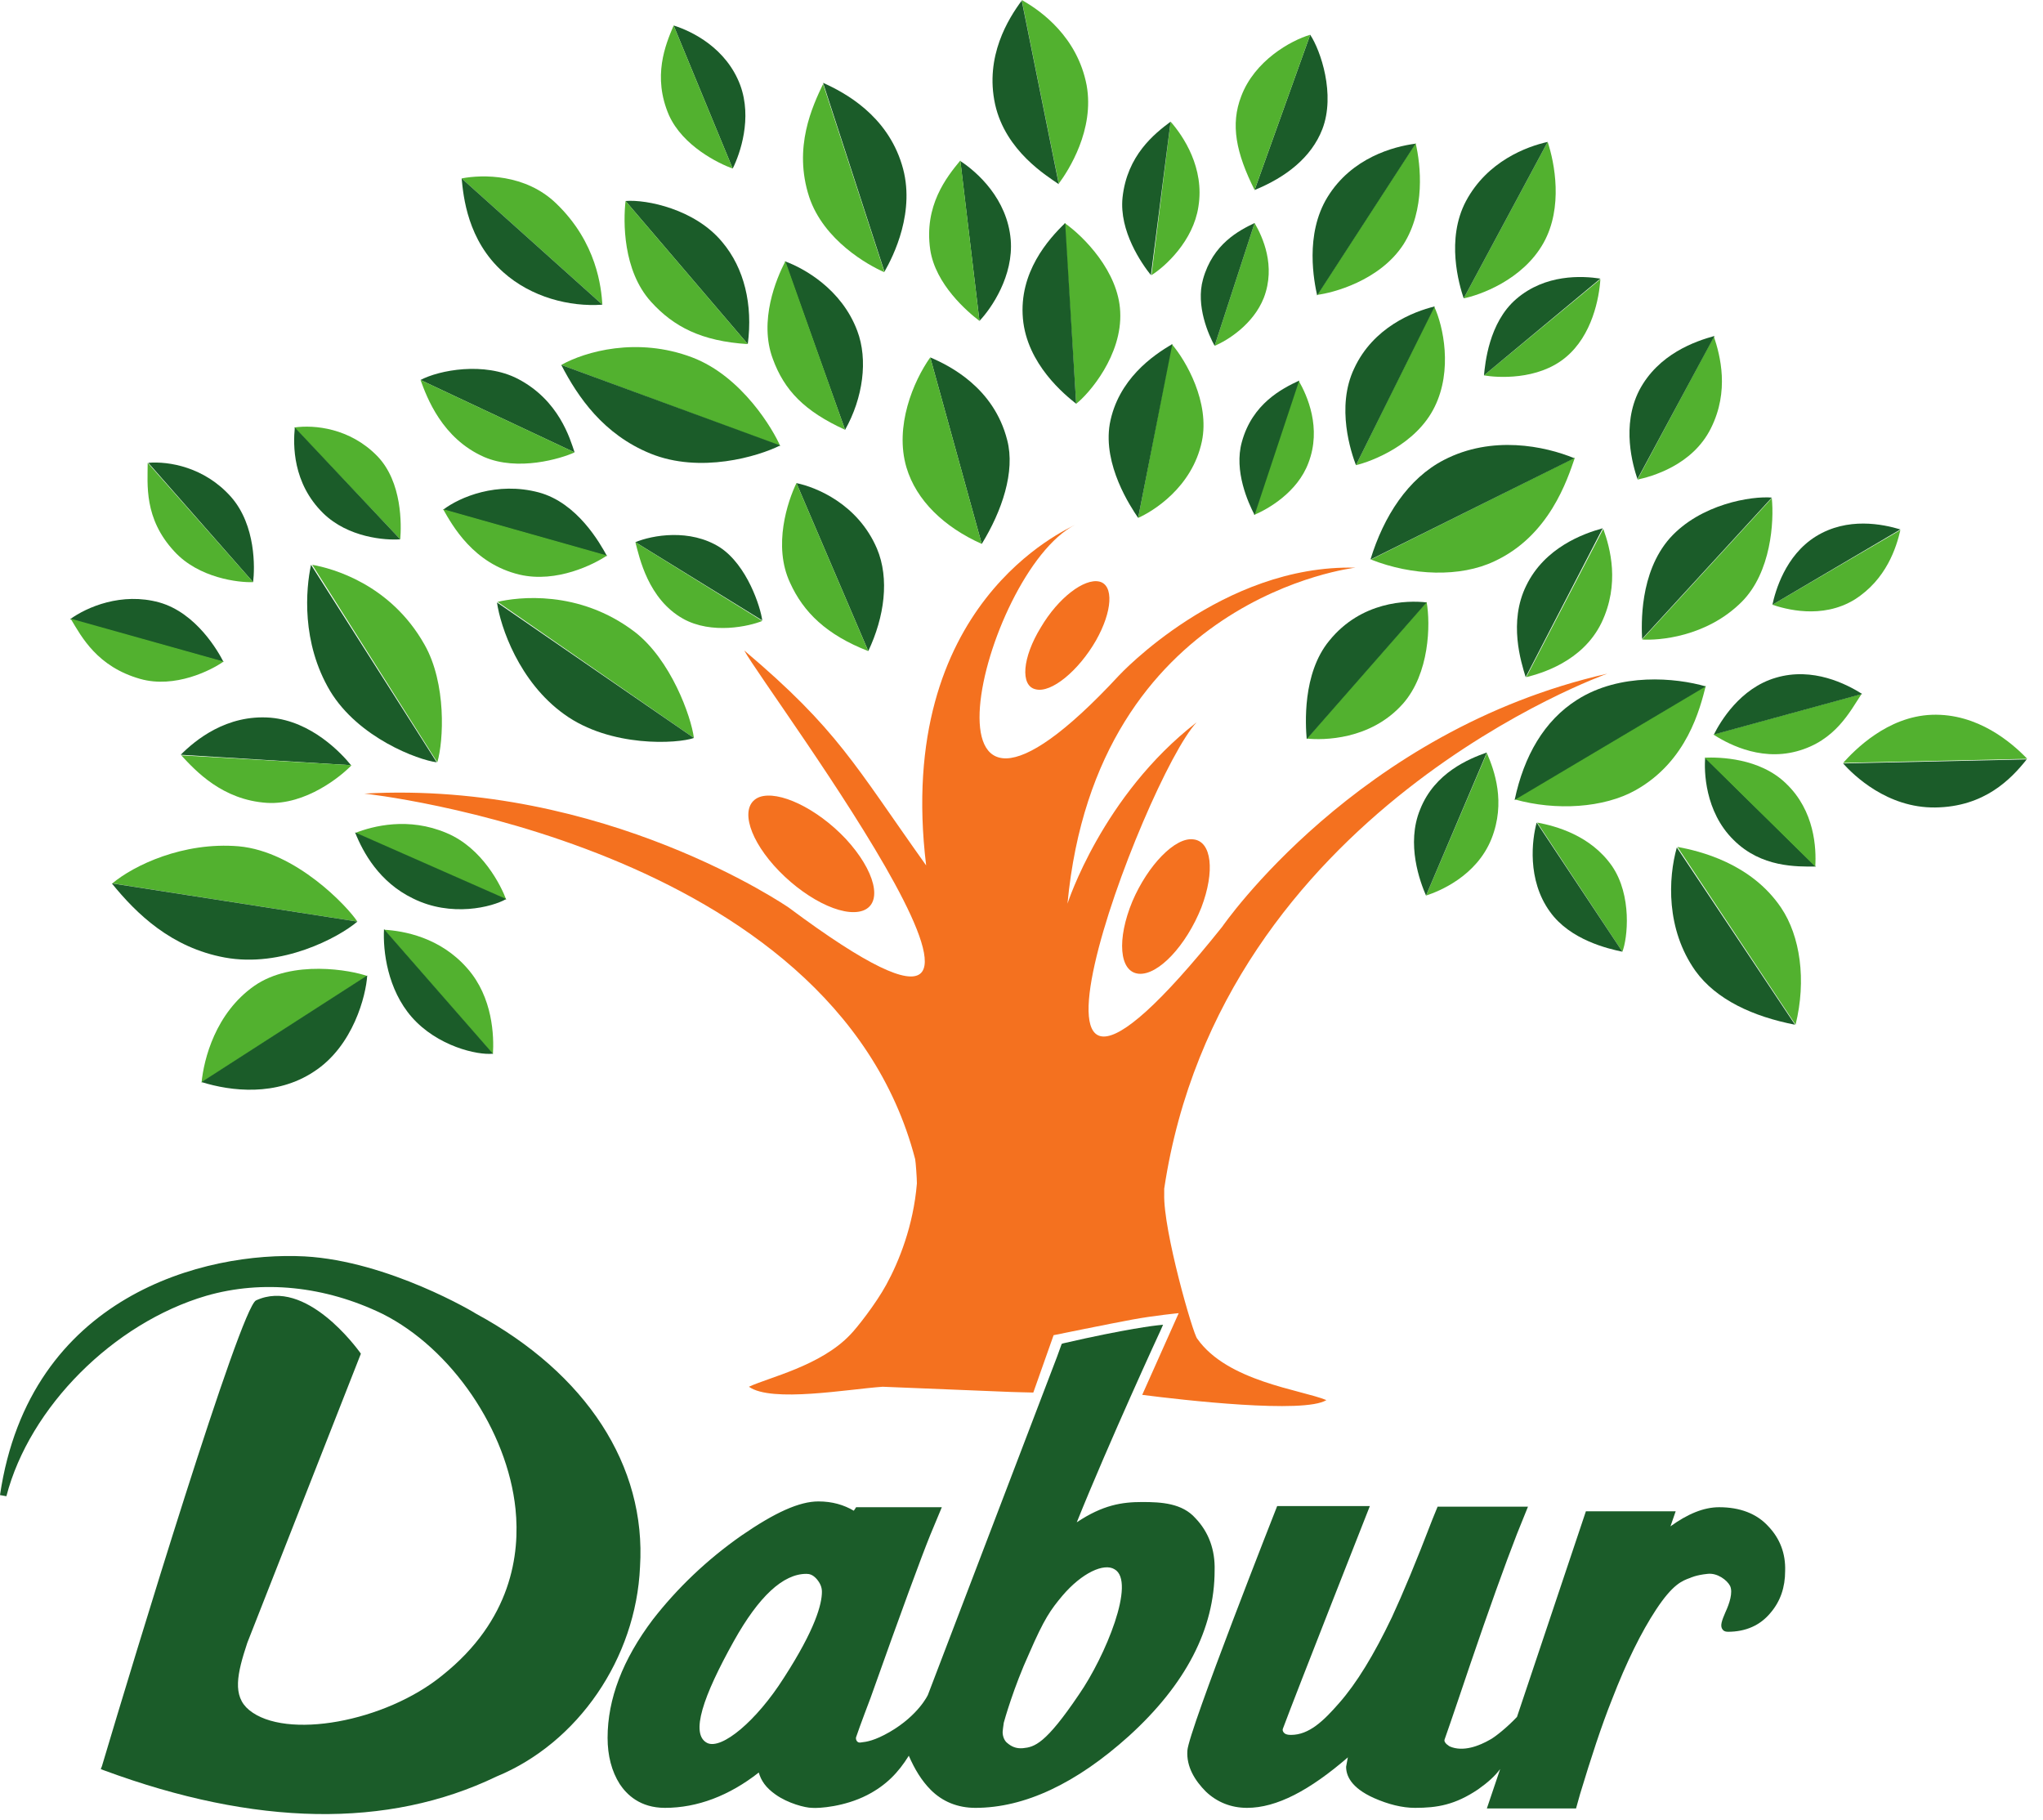 <svg width="55" height="49" viewBox="0 0 55 49" fill="none" xmlns="http://www.w3.org/2000/svg">
<g clip-path="url(#clip0_1079_13125)">
<path d="M32.184 40.871C31.826 40.465 31.265 40.434 30.75 40.434C30.204 40.434 29.69 40.512 28.988 40.98C29.861 38.812 31.233 35.834 31.249 35.803L31.311 35.662L31.155 35.678C31.14 35.678 30.313 35.772 28.629 36.161L28.582 36.177L28.458 36.52L24.98 45.627C24.98 45.627 24.731 46.172 23.951 46.625C23.546 46.858 23.328 46.89 23.187 46.905C23.062 46.937 23.031 46.812 23.047 46.765C23.14 46.484 23.437 45.705 23.437 45.705C24.279 43.334 24.809 41.9 25.043 41.323L25.355 40.574H23.047C23.047 40.574 23 40.652 22.985 40.668C22.72 40.512 22.408 40.418 22.033 40.418C21.519 40.418 20.864 40.715 19.959 41.338C19.024 41.993 18.229 42.757 17.574 43.599C16.763 44.675 16.357 45.736 16.357 46.781C16.357 47.264 16.467 47.685 16.685 48.028C16.872 48.309 17.231 48.667 17.901 48.667C18.774 48.667 19.632 48.34 20.427 47.716C20.49 47.934 20.614 48.122 20.88 48.309C21.207 48.543 21.675 48.667 21.862 48.667C22.049 48.683 22.735 48.636 23.343 48.324C23.858 48.059 24.185 47.716 24.466 47.264C24.622 47.623 24.809 47.934 25.058 48.184C25.37 48.496 25.776 48.667 26.259 48.667C27.584 48.667 28.972 48.012 30.391 46.734C31.919 45.346 32.699 43.849 32.699 42.274C32.715 41.728 32.543 41.245 32.184 40.871ZM29.05 45.611C28.146 46.952 27.85 47.03 27.538 47.061C27.351 47.077 27.226 47.014 27.117 46.921C27.054 46.874 26.992 46.765 26.992 46.625C26.992 46.625 27.008 46.453 27.023 46.375C27.039 46.313 27.288 45.424 27.709 44.504C28.115 43.568 28.286 43.334 28.598 42.96C29.128 42.336 29.721 42.071 30.002 42.243C30.594 42.57 29.752 44.597 29.05 45.611ZM19.04 46.921C18.572 46.687 18.93 45.658 19.757 44.176C20.427 42.976 21.082 42.368 21.706 42.368C21.784 42.368 21.877 42.383 21.987 42.508C22.08 42.617 22.127 42.726 22.127 42.851C22.127 43.178 21.955 43.849 21.098 45.174C20.365 46.328 19.429 47.108 19.04 46.921Z" fill="#1B5C29"/>
<path d="M47.606 41.089C47.294 40.746 46.842 40.574 46.281 40.574C45.86 40.574 45.423 40.761 44.971 41.089C45.018 40.949 45.111 40.684 45.111 40.684H42.694L40.839 46.219C40.574 46.5 40.262 46.749 40.121 46.827C39.825 46.999 39.389 47.17 39.03 47.014C39.03 47.014 38.858 46.921 38.89 46.827C39.014 46.484 39.576 44.816 39.576 44.816C40.075 43.35 40.511 42.134 40.839 41.292L41.135 40.559H38.702L38.562 40.902C38.126 42.04 37.767 42.898 37.471 43.537C36.987 44.551 36.519 45.315 36.052 45.845C35.631 46.328 35.241 46.703 34.757 46.703C34.726 46.703 34.679 46.703 34.633 46.687C34.57 46.671 34.508 46.593 34.539 46.531C34.898 45.564 36.878 40.543 36.878 40.543H34.383C34.383 40.543 31.997 46.593 31.966 47.124C31.935 47.56 32.169 47.934 32.465 48.231C32.761 48.511 33.136 48.667 33.572 48.667C34.367 48.667 35.256 48.2 36.301 47.295L36.285 47.311L36.239 47.56C36.239 47.794 36.364 48.122 36.987 48.402C37.377 48.574 37.751 48.667 38.094 48.667C38.687 48.667 39.17 48.589 39.794 48.168C40.059 47.981 40.246 47.81 40.386 47.623L40.028 48.683H42.429L42.538 48.293C42.835 47.311 43.115 46.453 43.396 45.751C43.786 44.738 44.191 43.927 44.581 43.334C45.033 42.648 45.283 42.555 45.501 42.477C45.501 42.477 45.657 42.399 45.969 42.368C46.234 42.336 46.499 42.539 46.577 42.695C46.655 42.867 46.561 43.163 46.452 43.397C46.359 43.615 46.296 43.771 46.374 43.864C46.39 43.896 46.437 43.927 46.515 43.927C46.998 43.927 47.388 43.755 47.669 43.412C47.934 43.1 48.058 42.726 48.058 42.29C48.074 41.822 47.918 41.416 47.606 41.089Z" fill="#1B5C29"/>
<path d="M12.818 35.366C12.802 35.35 10.463 33.947 8.202 33.822C5.52 33.682 0.795 34.867 0 40.247L0.172 40.278C0.795 37.877 3.056 35.616 5.551 34.883C7.064 34.446 8.748 34.618 10.291 35.366C12.163 36.302 13.66 38.516 13.878 40.621C14.003 41.837 13.769 43.615 11.913 45.096C10.37 46.359 7.687 46.843 6.705 46.032C6.253 45.658 6.378 45.065 6.658 44.223L9.715 36.442L9.683 36.395C9.621 36.317 8.233 34.384 6.892 35.007C6.471 35.21 3.602 44.66 2.744 47.545L2.713 47.623L2.791 47.654C6.877 49.166 10.447 49.229 13.363 47.825C15.562 46.921 17.121 44.644 17.23 42.181C17.402 39.452 15.78 36.972 12.818 35.366Z" fill="#1B5C29"/>
<path d="M6.019 17.823C5.879 17.543 5.286 16.498 4.288 16.217C3.275 15.937 2.339 16.342 1.887 16.669L6.019 17.823Z" fill="#1B5C29"/>
<path d="M3.774 18.276C4.709 18.541 5.691 18.042 6.019 17.808L1.902 16.654C2.199 17.153 2.62 17.948 3.774 18.276Z" fill="#52B12F"/>
<path d="M6.814 15.671C6.861 15.297 6.892 14.143 6.222 13.379C5.504 12.568 4.537 12.412 3.992 12.459L6.814 15.671Z" fill="#1B5C29"/>
<path d="M4.694 14.845C5.349 15.562 6.425 15.687 6.814 15.671L3.976 12.459C3.976 13.036 3.867 13.956 4.694 14.845Z" fill="#52B12F"/>
<path d="M9.886 26.275C9.465 26.119 7.874 25.823 6.845 26.54C5.801 27.273 5.489 28.505 5.426 29.144L9.886 26.275Z" fill="#52B12F"/>
<path d="M8.451 28.848C9.512 28.162 9.855 26.79 9.886 26.259L5.426 29.129C6.222 29.378 7.438 29.519 8.451 28.848Z" fill="#1B5C29"/>
<path d="M9.621 24.809C9.356 24.404 7.968 22.922 6.425 22.782C4.928 22.657 3.602 23.297 3.025 23.78L9.621 24.809Z" fill="#52B12F"/>
<path d="M6.05 25.776C7.579 26.057 9.107 25.246 9.621 24.809L3.01 23.78C3.68 24.607 4.616 25.511 6.05 25.776Z" fill="#1B5C29"/>
<path d="M21.004 12.007C20.833 11.602 19.991 10.136 18.634 9.621C17.153 9.06 15.749 9.465 15.11 9.824L21.004 12.007Z" fill="#52B12F"/>
<path d="M17.511 12.21C18.852 12.755 20.412 12.288 21.004 11.991L15.11 9.824C15.562 10.697 16.248 11.695 17.511 12.21Z" fill="#1B5C29"/>
<path d="M13.27 28.38C13.301 27.897 13.27 26.852 12.584 26.072C11.851 25.23 10.868 25.059 10.338 25.028L13.27 28.38Z" fill="#52B12F"/>
<path d="M11.087 27.382C11.773 28.162 12.849 28.411 13.27 28.365L10.338 25.012C10.307 25.605 10.432 26.634 11.087 27.382Z" fill="#1B5C29"/>
<path d="M13.628 24.217C13.488 23.843 12.989 22.829 12.022 22.424C10.993 21.987 10.042 22.236 9.559 22.424L13.628 24.217Z" fill="#52B12F"/>
<path d="M11.118 24.186C12.147 24.7 13.254 24.419 13.628 24.201L9.559 22.408C9.777 22.954 10.213 23.749 11.118 24.186Z" fill="#1B5C29"/>
<path d="M9.45 20.599C9.2 20.287 8.389 19.414 7.282 19.32C6.097 19.227 5.255 19.928 4.865 20.318L9.45 20.599Z" fill="#1B5C29"/>
<path d="M7.188 21.613C8.233 21.675 9.184 20.895 9.465 20.599L4.88 20.334C5.27 20.755 5.987 21.535 7.188 21.613Z" fill="#52B12F"/>
<path d="M23.811 7.313C24.045 6.908 24.669 5.676 24.279 4.429C23.873 3.103 22.751 2.495 22.158 2.23L23.811 7.313Z" fill="#1B5C29"/>
<path d="M21.784 5.302C22.174 6.471 23.374 7.142 23.811 7.329L22.158 2.261C21.877 2.854 21.347 3.961 21.784 5.302Z" fill="#52B12F"/>
<path d="M28.504 4.943C28.769 4.584 29.471 3.493 29.253 2.292C29.003 0.998 28.037 0.296 27.506 0L28.504 4.943Z" fill="#52B12F"/>
<path d="M26.789 2.807C27.07 4.07 28.192 4.74 28.504 4.959L27.506 0.016C27.148 0.499 26.508 1.513 26.789 2.807Z" fill="#1B5C29"/>
<path d="M28.972 10.869C29.315 10.604 30.22 9.559 30.157 8.389C30.11 7.313 29.175 6.362 28.66 6.004L28.972 10.869Z" fill="#52B12F"/>
<path d="M27.538 8.576C27.647 9.808 28.676 10.635 28.972 10.869L28.676 6.004C28.224 6.44 27.428 7.329 27.538 8.576Z" fill="#1B5C29"/>
<path d="M30.641 13.941C31.03 13.769 32.091 13.13 32.356 11.882C32.574 10.838 31.935 9.715 31.545 9.263L30.641 13.941Z" fill="#52B12F"/>
<path d="M29.876 11.414C29.689 12.522 30.438 13.644 30.64 13.941L31.561 9.263C31.046 9.559 30.095 10.214 29.876 11.414Z" fill="#1B5C29"/>
<path d="M35.178 19.882C35.615 19.928 36.894 19.928 37.767 18.946C38.484 18.135 38.515 16.81 38.406 16.202L35.178 19.882Z" fill="#52B12F"/>
<path d="M35.786 17.247C35.053 18.135 35.147 19.523 35.178 19.897L38.406 16.217C37.876 16.155 36.644 16.186 35.786 17.247Z" fill="#1B5C29"/>
<path d="M44.206 17.215C44.643 17.246 45.937 17.153 46.889 16.202C47.684 15.406 47.762 14.034 47.699 13.41L44.206 17.215Z" fill="#52B12F"/>
<path d="M44.955 14.486C44.129 15.422 44.191 16.825 44.207 17.2L47.7 13.395C47.154 13.348 45.782 13.566 44.955 14.486Z" fill="#1B5C29"/>
<path d="M36.504 12.522C36.909 12.428 38.126 11.976 38.625 10.947C39.108 9.964 38.858 8.779 38.609 8.249L36.504 12.522Z" fill="#52B12F"/>
<path d="M36.457 9.917C35.958 10.962 36.379 12.194 36.504 12.522L38.624 8.249C38.047 8.389 36.971 8.81 36.457 9.917Z" fill="#1B5C29"/>
<path d="M35.459 7.937C35.864 7.89 37.143 7.563 37.782 6.58C38.375 5.645 38.25 4.444 38.11 3.852L35.459 7.937Z" fill="#52B12F"/>
<path d="M35.74 5.302C35.116 6.315 35.381 7.594 35.459 7.953L38.11 3.867C37.518 3.945 36.395 4.241 35.74 5.302Z" fill="#1B5C29"/>
<path d="M39.95 10.105C40.293 10.167 41.4 10.245 42.148 9.621C42.866 9.029 43.053 8.015 43.084 7.516L39.95 10.105Z" fill="#52B12F"/>
<path d="M40.823 8.046C40.074 8.686 39.981 9.808 39.95 10.105L43.084 7.5C42.585 7.423 41.603 7.376 40.823 8.046Z" fill="#1B5C29"/>
<path d="M44.082 12.911C44.441 12.834 45.563 12.537 46.062 11.524C46.561 10.526 46.312 9.574 46.14 9.06L44.082 12.911Z" fill="#52B12F"/>
<path d="M44.129 10.51C43.645 11.461 43.957 12.522 44.082 12.896L46.156 9.044C45.641 9.185 44.643 9.528 44.129 10.51Z" fill="#1B5C29"/>
<path d="M41.088 18.229C41.463 18.135 42.601 17.823 43.115 16.763C43.614 15.718 43.349 14.752 43.162 14.237L41.088 18.229Z" fill="#52B12F"/>
<path d="M41.088 15.765C40.605 16.747 40.948 17.823 41.073 18.229L43.147 14.221C42.632 14.362 41.587 14.736 41.088 15.765Z" fill="#1B5C29"/>
<path d="M47.715 16.28C48.043 16.389 49.041 16.685 49.93 16.139C50.787 15.594 51.052 14.736 51.161 14.268L47.715 16.28Z" fill="#52B12F"/>
<path d="M48.885 14.44C48.058 14.954 47.793 15.921 47.715 16.28L51.161 14.252C50.694 14.112 49.742 13.909 48.885 14.44Z" fill="#1B5C29"/>
<path d="M46.124 19.773C46.421 19.96 47.325 20.506 48.37 20.225C49.415 19.944 49.804 19.149 50.116 18.681L46.124 19.773Z" fill="#52B12F"/>
<path d="M47.809 18.244C46.842 18.525 46.312 19.43 46.14 19.773L50.132 18.681C49.711 18.416 48.807 17.948 47.809 18.244Z" fill="#1B5C29"/>
<path d="M49.618 20.552C49.898 20.864 50.803 21.753 52.097 21.737C53.422 21.722 54.14 20.973 54.561 20.443L49.618 20.552Z" fill="#1B5C29"/>
<path d="M52.003 19.242C50.803 19.289 49.929 20.194 49.618 20.537L54.576 20.427C54.171 20.006 53.251 19.196 52.003 19.242Z" fill="#52B12F"/>
<path d="M45.906 20.396C45.875 20.739 45.891 21.846 46.67 22.611C47.419 23.359 48.37 23.328 48.885 23.328L45.906 20.396Z" fill="#1B5C29"/>
<path d="M48.089 21.098C47.372 20.396 46.28 20.381 45.891 20.396L48.869 23.328C48.9 22.829 48.853 21.831 48.089 21.098Z" fill="#52B12F"/>
<path d="M38.391 24.108C38.734 23.998 39.747 23.593 40.153 22.579C40.542 21.597 40.231 20.739 40.028 20.272L38.391 24.108Z" fill="#52B12F"/>
<path d="M38.234 21.784C37.845 22.72 38.234 23.749 38.39 24.108L40.028 20.256C39.544 20.427 38.624 20.802 38.234 21.784Z" fill="#1B5C29"/>
<path d="M43.676 25.62C43.817 25.262 43.942 24.108 43.396 23.312C42.819 22.486 41.883 22.236 41.384 22.143L43.676 25.62Z" fill="#52B12F"/>
<path d="M41.727 24.544C42.273 25.308 43.302 25.542 43.677 25.62L41.369 22.143C41.244 22.595 41.104 23.686 41.727 24.544Z" fill="#1B5C29"/>
<path d="M39.404 8.031C39.809 7.953 40.994 7.547 41.556 6.534C42.086 5.582 41.852 4.382 41.665 3.82L39.404 8.031Z" fill="#52B12F"/>
<path d="M39.467 5.411C38.921 6.44 39.279 7.656 39.404 8.031L41.665 3.82C41.104 3.945 40.044 4.335 39.467 5.411Z" fill="#1B5C29"/>
<path d="M19.725 4.538C19.928 4.132 20.255 3.181 19.928 2.292C19.554 1.294 18.634 0.842 18.135 0.686L19.725 4.538Z" fill="#1B5C29"/>
<path d="M18.01 3.103C18.384 3.93 19.335 4.397 19.725 4.538L18.135 0.686C17.916 1.201 17.558 2.058 18.01 3.103Z" fill="#52B12F"/>
<path d="M26.368 8.639C26.695 8.296 27.288 7.423 27.21 6.456C27.117 5.349 26.306 4.631 25.854 4.335L26.368 8.639Z" fill="#1B5C29"/>
<path d="M25.043 6.721C25.183 7.656 26.041 8.389 26.368 8.639L25.854 4.319C25.48 4.772 24.872 5.536 25.043 6.721Z" fill="#52B12F"/>
<path d="M30.999 7.407C31.373 7.173 32.122 6.487 32.262 5.567C32.434 4.522 31.857 3.664 31.514 3.275L30.999 7.407Z" fill="#52B12F"/>
<path d="M30.22 5.317C30.126 6.222 30.734 7.095 30.984 7.407L31.514 3.275C31.077 3.602 30.344 4.179 30.22 5.317Z" fill="#1B5C29"/>
<path d="M32.699 9.309C33.042 9.169 33.743 8.732 34.024 8.015C34.352 7.157 33.993 6.378 33.775 6.004L32.699 9.309Z" fill="#52B12F"/>
<path d="M32.387 7.516C32.184 8.233 32.543 9.029 32.699 9.309L33.775 6.004C33.354 6.206 32.652 6.565 32.387 7.516Z" fill="#1B5C29"/>
<path d="M33.759 13.863C34.133 13.707 34.929 13.255 35.225 12.459C35.584 11.524 35.194 10.65 34.96 10.245L33.759 13.863Z" fill="#52B12F"/>
<path d="M33.432 11.898C33.214 12.678 33.603 13.535 33.775 13.863L34.976 10.245C34.508 10.463 33.713 10.869 33.432 11.898Z" fill="#1B5C29"/>
<path d="M20.131 9.263C20.271 8.202 20.037 7.22 19.445 6.518C18.712 5.629 17.402 5.364 16.841 5.411L20.131 9.263Z" fill="#1B5C29"/>
<path d="M17.527 8.124C18.135 8.795 18.883 9.185 20.131 9.263L16.841 5.411C16.778 5.957 16.763 7.282 17.527 8.124Z" fill="#52B12F"/>
<path d="M23.375 17.527C23.811 16.607 23.951 15.578 23.608 14.767C23.094 13.566 21.971 13.114 21.441 13.005L23.375 17.527Z" fill="#1B5C29"/>
<path d="M21.269 15.687C21.628 16.482 22.252 17.09 23.374 17.527L21.441 13.005C21.207 13.488 20.801 14.689 21.269 15.687Z" fill="#52B12F"/>
<path d="M33.775 5.115C34.617 4.772 35.303 4.241 35.599 3.477C35.958 2.542 35.553 1.357 35.272 0.936L33.775 5.115Z" fill="#1B5C29"/>
<path d="M33.416 2.589C33.12 3.353 33.276 4.117 33.775 5.115L35.272 0.936C34.742 1.092 33.775 1.637 33.416 2.589Z" fill="#52B12F"/>
<path d="M26.43 14.642C26.976 13.754 27.335 12.693 27.116 11.851C26.758 10.432 25.557 9.84 25.043 9.621L26.43 14.642Z" fill="#1B5C29"/>
<path d="M24.403 12.584C24.668 13.473 25.417 14.19 26.43 14.642L25.043 9.621C24.59 10.261 24.076 11.477 24.403 12.584Z" fill="#52B12F"/>
<path d="M36.909 15.063C38.016 15.5 39.31 15.547 40.23 15.11C41.712 14.424 42.195 12.911 42.398 12.319L36.909 15.063Z" fill="#52B12F"/>
<path d="M38.874 12.381C37.907 12.88 37.252 13.894 36.894 15.063L42.382 12.335C41.587 12.007 40.168 11.711 38.874 12.381Z" fill="#1B5C29"/>
<path d="M40.776 21.519C41.883 21.831 43.178 21.753 44.035 21.27C45.423 20.49 45.766 19.071 45.922 18.463L40.776 21.519Z" fill="#52B12F"/>
<path d="M42.46 18.837C41.572 19.398 41.026 20.349 40.776 21.535L45.922 18.478C45.111 18.244 43.614 18.104 42.46 18.837Z" fill="#1B5C29"/>
<path d="M48.339 27.585C48.635 26.384 48.464 25.199 47.949 24.435C47.138 23.234 45.75 22.907 45.158 22.798L48.339 27.585Z" fill="#52B12F"/>
<path d="M45.642 26.135C46.203 26.914 47.201 27.367 48.324 27.585L45.142 22.813C44.909 23.64 44.846 25.012 45.642 26.135Z" fill="#1B5C29"/>
<path d="M22.751 11.57C23.234 10.713 23.374 9.684 23.078 8.904C22.657 7.781 21.643 7.22 21.129 7.033L22.751 11.57Z" fill="#1B5C29"/>
<path d="M20.802 9.652C21.113 10.51 21.659 11.071 22.751 11.57L21.145 7.033C20.895 7.5 20.427 8.639 20.802 9.652Z" fill="#52B12F"/>
<path d="M10.775 14.518C10.806 14.143 10.837 12.974 10.151 12.272C9.418 11.524 8.467 11.43 7.921 11.508L10.775 14.518Z" fill="#52B12F"/>
<path d="M8.701 13.816C9.371 14.471 10.369 14.549 10.775 14.518L7.937 11.508C7.89 11.976 7.874 13.005 8.701 13.816Z" fill="#1B5C29"/>
<path d="M15.469 12.179C15.344 11.804 15.048 10.775 13.941 10.198C13.036 9.73 11.82 9.964 11.321 10.229L15.469 12.179Z" fill="#1B5C29"/>
<path d="M13.036 12.303C13.941 12.693 15.094 12.35 15.469 12.178L11.321 10.229C11.492 10.697 11.898 11.804 13.036 12.303Z" fill="#52B12F"/>
<path d="M16.217 8.202C16.186 7.75 16.076 6.534 14.969 5.473C14.143 4.678 12.989 4.694 12.428 4.803L16.217 8.202Z" fill="#52B12F"/>
<path d="M13.55 7.329C14.299 7.999 15.328 8.265 16.217 8.202L12.428 4.803C12.475 5.286 12.584 6.471 13.55 7.329Z" fill="#1B5C29"/>
<path d="M16.342 14.97C16.154 14.627 15.546 13.535 14.502 13.255C13.379 12.958 12.381 13.379 11.929 13.722L16.342 14.97Z" fill="#1B5C29"/>
<path d="M13.987 15.469C14.985 15.703 15.998 15.188 16.342 14.954L11.929 13.707C12.178 14.143 12.739 15.172 13.987 15.469Z" fill="#52B12F"/>
<path d="M20.521 16.701C20.474 16.342 20.116 15.219 19.383 14.736C18.572 14.221 17.558 14.408 17.106 14.595L20.521 16.701Z" fill="#1B5C29"/>
<path d="M18.385 16.654C19.164 17.09 20.178 16.857 20.521 16.716L17.106 14.596C17.215 15.017 17.449 16.124 18.385 16.654Z" fill="#52B12F"/>
<path d="M11.773 20.521C11.944 19.944 12.022 18.4 11.43 17.356C10.51 15.718 8.935 15.297 8.405 15.204L11.773 20.521Z" fill="#52B12F"/>
<path d="M8.888 18.603C9.652 19.866 11.258 20.459 11.757 20.521L8.373 15.204C8.233 15.859 8.108 17.293 8.888 18.603Z" fill="#1B5C29"/>
<path d="M18.681 19.866C18.603 19.274 18.057 17.761 17.09 17.012C15.578 15.859 13.925 16.077 13.395 16.202L18.681 19.866Z" fill="#52B12F"/>
<path d="M15.188 19.227C16.435 20.131 18.244 20.022 18.681 19.866L13.379 16.217C13.473 16.872 13.971 18.354 15.188 19.227Z" fill="#1B5C29"/>
<path d="M30.485 24.264C30.064 25.277 30.126 26.166 30.656 26.213C31.186 26.259 31.935 25.449 32.34 24.435C32.715 23.453 32.621 22.642 32.122 22.595C31.639 22.533 30.906 23.281 30.485 24.264Z" fill="#F4711F"/>
<path d="M28.021 16.888C27.522 17.699 27.46 18.463 27.881 18.556C28.302 18.665 29.035 18.057 29.502 17.247C29.954 16.451 29.986 15.749 29.596 15.656C29.19 15.562 28.489 16.093 28.021 16.888Z" fill="#F4711F"/>
<path d="M23.234 24.513C23.78 24.31 23.561 23.437 22.766 22.579C21.987 21.753 20.957 21.27 20.443 21.457C19.928 21.659 20.1 22.47 20.833 23.297C21.597 24.154 22.673 24.716 23.234 24.513Z" fill="#F4711F"/>
<path d="M24.933 23.297C23 20.584 22.563 19.648 20.037 17.512C20.614 18.587 29.861 30.86 21.238 24.435C21.238 24.435 16.279 21.005 9.808 21.363C9.808 21.363 22.423 22.704 24.637 31.203C24.653 31.281 24.684 31.717 24.684 31.858C24.59 32.996 24.201 33.963 23.858 34.587C23.577 35.101 23.062 35.756 22.891 35.928C22.096 36.77 20.692 37.081 20.162 37.331C20.77 37.767 22.844 37.393 23.764 37.331L27.21 37.471C27.304 37.471 27.647 37.487 27.818 37.487L28.364 35.943C28.364 35.943 29.892 35.631 30.485 35.522C31.077 35.413 31.732 35.35 31.732 35.35L30.75 37.549C31.841 37.69 35.116 38.064 35.708 37.69C35.022 37.409 33.042 37.191 32.231 36.037C32.122 35.928 31.311 33.121 31.342 32.138C31.342 32.107 31.342 32.014 31.342 31.998C32.87 21.815 43.271 18.135 43.271 18.135C36.535 19.663 32.902 24.95 32.902 24.95C26.072 33.495 30.812 20.927 32.215 19.445C29.674 21.41 28.738 24.326 28.738 24.326C29.518 16.061 36.488 15.282 36.488 15.282C32.902 15.188 30.126 18.182 30.126 18.182C24.232 24.544 26.43 15.422 28.941 14.128C28.738 14.252 24.076 16.233 24.933 23.297Z" fill="#F4711F"/>
</g>
<defs>
<clipPath id="clip0_1079_13125">
<rect width="54.576" height="48.835" fill="white"/>
</clipPath>
</defs>
</svg>
